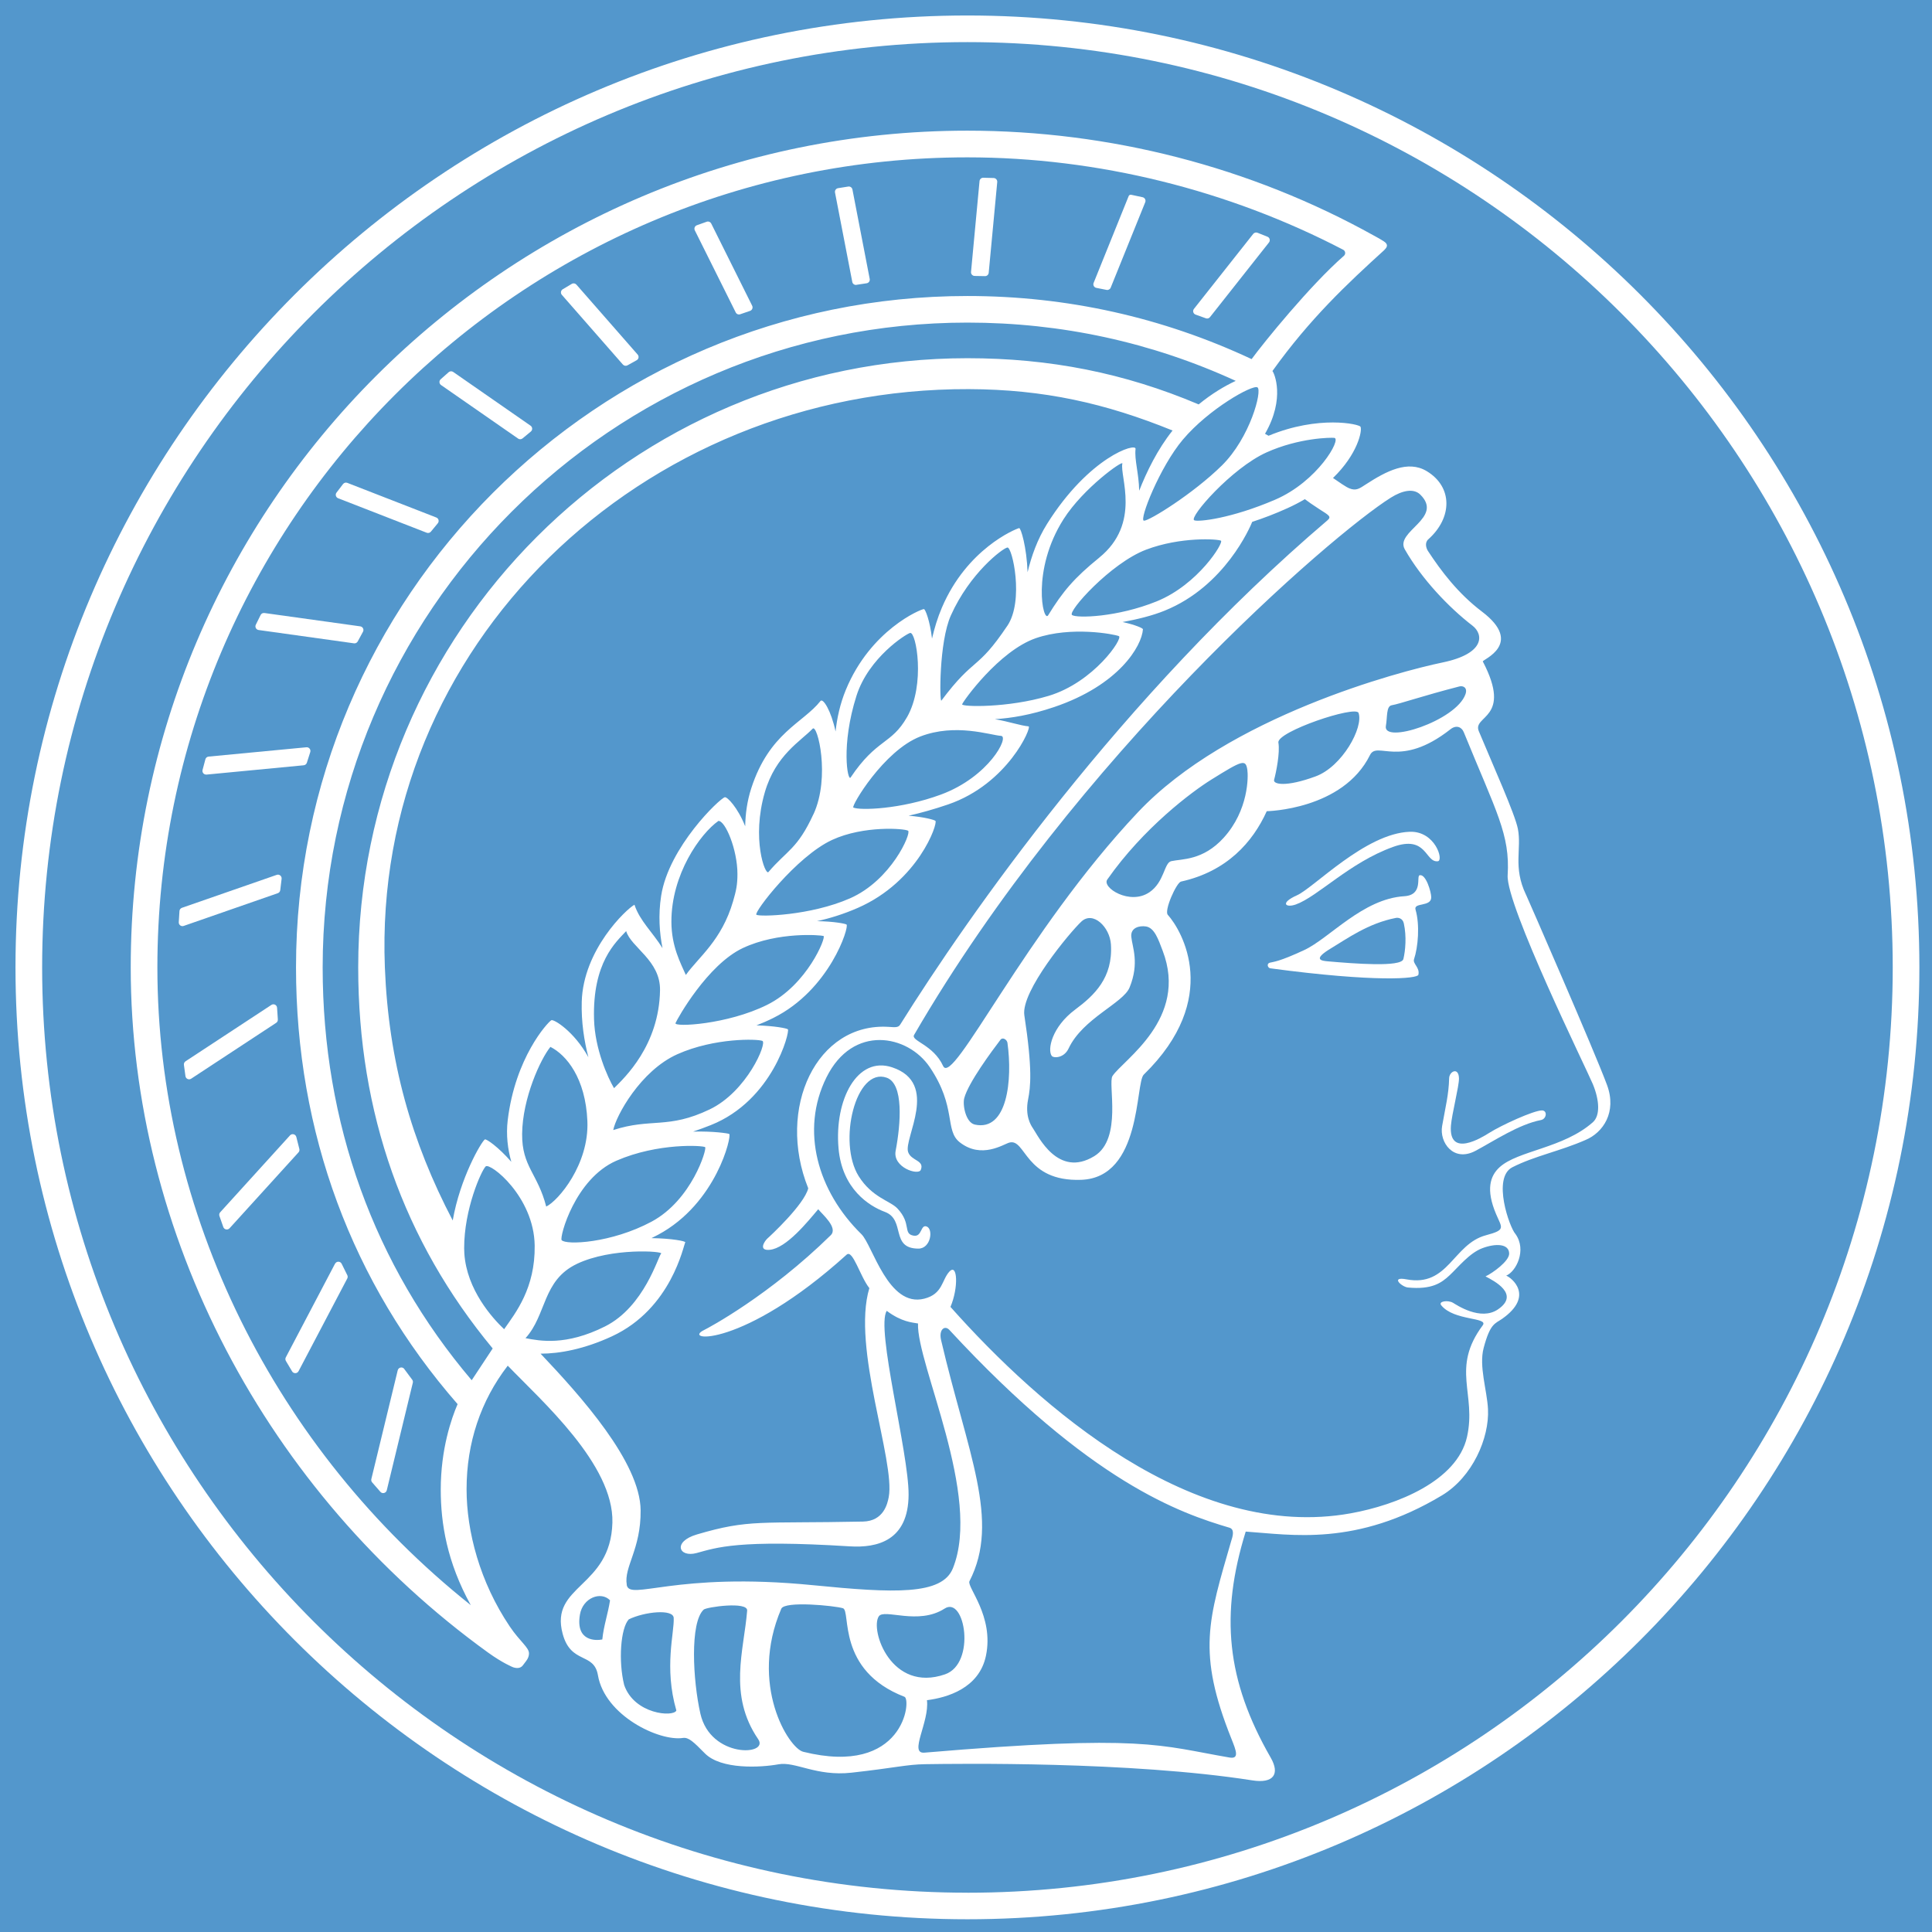 <?xml version="1.0" encoding="UTF-8"?>
<svg id="Minerva" xmlns="http://www.w3.org/2000/svg" viewBox="0 0 63.859 63.859">
	<rect id="Background" width="63.859" height="63.859" style="fill:#5397cc;"/>
	<g id="Minerva-Invers">
		<path d="M31.977.512C14.626.512.512,14.627.512,31.974c0,17.35,14.114,31.464,31.465,31.464,17.349,0,31.465-14.114,31.465-31.464C63.442,14.627,49.326.512,31.977.512ZM31.977,62.56C15.112,62.56,1.393,48.84,1.393,31.974,1.393,15.111,15.112,1.392,31.977,1.392c16.863,0,30.584,13.72,30.584,30.583,0,16.866-13.721,30.586-30.584,30.586Z" style="fill:#fff;"/>
		<path d="M50.438,29.57c-.436-.911-.137-1.508-.267-2.174-.096-.491-.826-2.109-1.292-3.229-.219-.527,1.128-.398.133-2.303-.029-.057,1.384-.578-.029-1.649-.79-.599-1.346-1.336-1.782-2-.061-.092-.118-.275.009-.389.798-.71.815-1.731-.052-2.253-.626-.377-1.344.005-2.005.433-.217.141-.327.228-.554.135-.116-.047-.338-.204-.539-.342.815-.788.973-1.565.909-1.694-.043-.087-1.382-.388-3.039.298-.036-.021-.075-.042-.117-.065.682-1.181.299-2.013.248-2.071-.001-.001-.003-.001-.004-.002,1.242-1.734,2.475-2.888,3.694-3.996.001-.001.027-.029.027-.03.079-.08.109-.17-.043-.265-.128-.081-.164-.1-.32-.185-4.085-2.274-8.74-3.47-13.441-3.47-15.249,0-27.653,12.407-27.653,27.653,0,8.834,4.483,17.355,11.808,22.648.488.353.827.487.827.487.121.042.247.041.324-.059l.108-.142c.07-.09.097-.176.097-.254,0-.202-.292-.383-.635-.891-.99-1.469-1.428-3.139-1.428-4.538,0-1.53.466-2.922,1.361-4.083,1.104,1.15,3.511,3.265,3.459,5.188-.059,2.161-2.08,2.054-1.644,3.675.274,1.017,1.034.598,1.166,1.369.228,1.336,2.025,2.191,2.808,2.073.19-.028.351.129.726.509.535.543,1.849.469,2.433.362.555-.101,1.251.405,2.411.277,1.452-.16,1.821-.272,2.441-.281,1.049-.015,6.754-.1,10.81.535.699.11.921-.206.608-.751-1.47-2.56-1.674-4.734-.826-7.472,1.498.101,3.652.506,6.488-1.198,1.006-.605,1.569-1.894,1.52-2.854-.032-.623-.305-1.412-.143-2.019.217-.816.375-.797.611-.962,1.083-.762.301-1.366.134-1.427.327-.133.686-.844.308-1.374-.194-.206-.784-1.864-.103-2.209.734-.373,1.572-.531,2.416-.901.58-.242,1.043-.918.712-1.816-.397-1.079-2.613-6.154-2.68-6.296ZM19.908,54.19c-.212.042-.891.068-.739-.825.094-.551.692-.782.995-.469-.065.428-.212.846-.256,1.294ZM45.977,16.446c.358-.225.742-.321.969-.097.786.777-.853,1.213-.512,1.81.559.979,1.45,1.916,2.236,2.521.37.284.423.925-.989,1.217-1.421.294-7.082,1.786-10.068,4.95-3.739,3.962-6.116,9.093-6.44,8.387-.327-.711-1.076-.826-.959-1.027,5.368-9.25,13.782-16.515,15.762-17.761ZM48.439,22.945c-.308.882-2.746,1.665-2.631,1.046.052-.28.006-.648.192-.68.27-.046,1.041-.315,2.238-.622.12-.031.277.037.201.256ZM42.255,24.546c-.062-.361,2.559-1.242,2.65-.981.168.481-.541,1.774-1.419,2.097-.997.367-1.411.258-1.373.116.069-.26.199-.9.142-1.232ZM36.172,38.213c-1.205.739-1.859-.673-2.03-.92-.074-.106-.265-.417-.161-.948.082-.418.152-.986-.123-2.786-.121-.792,1.517-2.756,1.886-3.099.383-.357.94.178.976.758.069,1.102-.55,1.682-1.182,2.152-.775.577-.923,1.329-.775,1.53.058.079.405.081.558-.245.467-.994,1.802-1.495,2.015-2.015.333-.813.089-1.335.057-1.677-.028-.298.263-.374.483-.341.284.043.411.428.554.803.863,2.248-1.308,3.608-1.658,4.14-.161.245.337,2.074-.6,2.648ZM37.99,29.493c-.646.439-1.577-.156-1.391-.421,1.2-1.713,2.799-2.905,3.439-3.303,1.028-.64,1.137-.685,1.191-.323.033.218.043,1.338-.785,2.248-.687.754-1.376.691-1.73.77-.239.054-.225.691-.723,1.029ZM32.219,37.17c-.296-.065-.408-.644-.347-.873.134-.509.916-1.562,1.198-1.931.07-.092.214-.007.23.104.171,1.222-.001,2.938-1.08,2.701ZM41.859,14.955c1.083-.487,2.131-.495,2.244-.482.246.029-.547,1.44-1.961,2.046-1.457.625-2.545.739-2.669.678-.186-.092,1.235-1.723,2.387-2.242ZM16.901,38.403c-.432-.497-.834-.77-.875-.741-.12.084-.82,1.281-1.062,2.679-1.364-2.608-2.12-5.244-2.243-8.366-.418-10.608,8.466-19.151,19.308-19.113,2.473.009,4.507.466,6.728,1.368-.497.622-.858,1.366-1.103,1.99-.011-.575-.162-1.022-.12-1.381.026-.221-1.536.265-2.923,2.474-.322.512-.521,1.078-.646,1.601-.029-.829-.223-1.474-.28-1.459-.142.039-1.725.692-2.551,2.626-.145.339-.25.688-.328,1.027-.069-.59-.221-.978-.269-.976-.104.004-1.763.687-2.581,2.674-.19.462-.291.935-.338,1.373-.147-.692-.415-1.115-.499-1.008-.573.727-1.692,1.049-2.286,2.88-.14.43-.195.86-.202,1.26-.247-.62-.593-.977-.673-.96-.162.034-1.852,1.64-2.105,3.259-.1.639-.054,1.232.045,1.73-.323-.522-.753-.904-.927-1.436-.266.142-1.697,1.488-1.743,3.211-.018.67.082,1.3.22,1.831-.476-.864-1.151-1.269-1.226-1.224-.124.076-1.192,1.232-1.441,3.307-.058.486.001.952.119,1.374ZM39.099,14.529c.853-1.011,2.301-1.825,2.464-1.725.166.102-.243,1.665-1.178,2.584-.944.929-2.404,1.834-2.574,1.823-.17-.011.52-1.772,1.288-2.682ZM36.332,18.434c-.828.671-1.204,1.117-1.687,1.903-.165.268-.566-1.49.51-3.178.659-1.034,1.972-1.961,1.943-1.838-.095.412.636,1.975-.766,3.112ZM33.296,20.684c-1.014,1.511-1.071.995-2.18,2.473-.061.081-.083-1.929.313-2.814.624-1.396,1.706-2.217,1.868-2.246.161-.028.559,1.753,0,2.587ZM29.978,23.707c-.521.91-.995.701-1.863,1.992-.096.142-.325-1.068.195-2.703.401-1.26,1.641-2.044,1.773-2.075.199-.047.515,1.704-.104,2.786ZM26.888,26.909c-.531,1.156-.872,1.194-1.488,1.914-.106.124-.567-1.099-.12-2.636.357-1.23,1.182-1.685,1.581-2.102.157-.165.593,1.595.029,2.824ZM24.375,28.89c0,.353-.043.554-.144.899-.378,1.301-1.145,1.849-1.562,2.437-.167-.385-.474-.93-.477-1.756-.004-1.573.954-2.913,1.554-3.336.228-.009.629.947.629,1.756ZM21.816,32.727c-.028,1.829-1.177,2.901-1.52,3.241-.213-.362-.632-1.295-.661-2.274-.055-1.885.724-2.554,1.062-2.918.161.54,1.134.968,1.119,1.952ZM18.193,34.603c.527.265,1.163,1.033,1.222,2.454.06,1.427-.962,2.634-1.361,2.824-.278-1.09-.805-1.318-.796-2.4.011-1.182.61-2.48.935-2.878ZM20.375,38.365c1.372-.597,2.87-.505,2.933-.447.063.058-.438,1.746-1.772,2.462-1.332.713-2.835.78-2.972.61-.076-.095.439-2.028,1.811-2.625ZM20.27,37.351c.085-.455.899-1.963,2.123-2.507h0c1.226-.547,2.646-.506,2.807-.439.161.066-.51,1.674-1.744,2.265-1.381.661-1.934.275-3.185.682ZM22.328,33.817c.057-.139,1.055-1.932,2.228-2.482,1.163-.545,2.568-.429,2.664-.398.096.031-.534,1.617-1.865,2.277-1.315.654-3.083.742-3.027.604ZM25.001,30.235c-.096-.073,1.321-1.926,2.503-2.473,1.04-.481,2.398-.379,2.512-.303.114.076-.554,1.636-1.925,2.236-1.307.573-2.995.613-3.091.54ZM28.205,26.692c-.079-.039,1.003-1.882,2.218-2.35,1.161-.446,2.311-.042,2.664-.019.284.019-.398,1.355-1.991,1.942-1.328.49-2.688.527-2.892.426ZM31.802,23.279c.021-.086,1.21-1.76,2.435-2.185,1.166-.403,2.592-.133,2.745-.068s-.825,1.525-2.323,1.975c-1.347.405-2.879.364-2.857.279ZM35.434,20.328c-.157-.11,1.278-1.715,2.447-2.159,1.143-.434,2.377-.354,2.476-.297.099.057-.748,1.447-2.127,2.006-1.296.525-2.64.561-2.796.451ZM15.558,53.053c-6.479-5.161-10.356-12.953-10.356-21.079,0-14.762,12.01-26.773,26.775-26.773,4.307,0,8.628,1.079,12.42,3.054.076.04.089.144.024.2-1.115.973-2.661,2.881-3.051,3.415-2.948-1.381-6.104-2.086-9.393-2.086-12.236,0-22.193,9.954-22.193,22.19,0,5.46,1.851,10.441,5.341,14.437-.201.465-.557,1.481-.557,2.827,0,1.114.206,2.395.991,3.814ZM15.602,45.607c-.005.004-.009.008-.013.012-3.224-3.797-4.924-8.5-4.924-13.645,0-11.752,9.56-21.311,21.312-21.311,3.101,0,6.08.648,8.868,1.926-.367.171-.789.421-1.225.778-2.453-1.039-4.923-1.527-7.644-1.527-11.102,0-20.136,9.032-20.136,20.134,0,4.815,1.502,9.046,4.445,12.597-.171.259-.41.622-.684,1.036ZM16.663,43.935c-.39-.37-1.234-1.302-1.315-2.502-.004-.059-.006-.117-.006-.175-.003-1.291.567-2.561.71-2.703.142-.142,1.599.991,1.621,2.615.019,1.408-.626,2.217-1.01,2.765ZM19.066,41.776c1.157-.549,2.882-.417,2.787-.341s-.549,1.752-1.853,2.407c-1.301.653-2.163.478-2.631.389.702-.767.554-1.91,1.697-2.454ZM20.631,55.695c-.196-.79-.118-1.877.152-2.17.519-.253,1.469-.351,1.485-.048.026.484-.326,1.631.088,3.061-.095.225-1.39.128-1.725-.843ZM20.717,52.383c-.102-.595.47-1.166.458-2.463-.015-1.591-1.978-3.774-3.307-5.177.624-0,1.441-.148,2.358-.573,1.978-.916,2.367-3.02,2.424-3.105.026-.04-.442-.132-1.117-.141.073-.035.146-.072.22-.112,1.935-1.038,2.442-3.281,2.35-3.331-.037-.02-.519-.095-1.194-.078.189-.063.384-.135.586-.215,2.047-.814,2.62-3.092,2.547-3.166-.032-.032-.441-.114-1.038-.13.181-.07.367-.151.556-.245,1.87-.929,2.518-3.019,2.421-3.088-.042-.03-.422-.104-.975-.112.416-.091.871-.23,1.349-.439,2.003-.878,2.651-2.794,2.564-2.876-.037-.035-.377-.128-.887-.17.4-.09.836-.212,1.302-.371,1.982-.677,2.782-2.571,2.664-2.582-.268-.025-.636-.155-1.114-.238.54-.035,1.169-.134,1.957-.4,2.14-.723,2.899-2.012,2.937-2.571.003-.036-.256-.149-.673-.24.491-.089.983-.21,1.389-.375,1.999-.809,2.831-2.774,2.896-2.936.364-.118.755-.266,1.165-.452.208-.094.399-.194.575-.298.098.074.253.186.485.335.302.194.409.24.259.367-6.802,5.795-11.899,13.114-14.123,16.671-.063.1-.18.082-.369.07-2.382-.158-3.733,2.678-2.667,5.336-.135.541-1.266,1.585-1.351,1.66s-.313.408.074.373c.556-.05,1.267-.941,1.607-1.342.141.176.665.612.413.86-2.025,1.987-4.029,3.056-4.186,3.133-.758.37,1.265.626,4.712-2.491.203-.183.444.719.751,1.106-.592,1.954.867,5.726.64,6.91-.04.207-.163.792-.852.806-3.416.07-3.752-.086-5.489.426-.811.239-.598.774-.009.614.666-.181,1.365-.451,5.064-.221.903.056,1.937-.183,1.943-1.709.006-1.384-1.093-5.51-.722-6.075.491.369.846.384,1.033.417-.049,1.346,2.118,5.694,1.153,8.093-.359.891-1.932.825-4.623.558-4.58-.454-6.065.537-6.159-.012ZM31.237,55.342c-1.782.617-2.484-1.466-2.191-1.915.176-.27,1.301.306,2.176-.258.674-.435,1.047,1.815.015,2.173ZM23.15,56.642c-.25-1.102-.349-3.013.109-3.439.091-.084,1.462-.281,1.437.033-.105,1.316-.637,2.786.365,4.25.375.547-1.576.635-1.911-.844ZM26.548,57.902c-.479-.119-1.799-2.221-.724-4.728.114-.265,1.761-.1,2.037-.017.276.083-.226,2.054,2.036,2.928.231.089-.01,2.645-3.349,1.817ZM40.706,50.898c-.765,2.648-1.151,3.705-.001,6.581.153.382.268.67-.067.613-2.315-.397-2.815-.777-10.084-.161-.523.044.171-1.014.085-1.734.663-.085,1.725-.389,1.95-1.47.273-1.312-.641-2.275-.545-2.463,1.031-2.009-.067-4.237-.938-7.969-.082-.35.121-.502.274-.337,4.67,5.054,7.646,6.059,9.255,6.537.16.047.128.229.072.403ZM52.649,37.094c-.976.863-2.476.934-3.082,1.486-.316.288-.459.74-.117,1.548.197.465.333.523-.337.702-1.087.291-1.237,1.719-2.621,1.457-.555-.105-.157.25.043.269.793.075,1.106-.148,1.384-.408.278-.26.648-.729,1.074-.89.439-.166.883-.155.89.174.006.251-.549.649-.782.757.283.148,1.15.589.411,1.091-.577.392-1.371-.151-1.485-.218-.171-.1-.498-.05-.389.083.428.524,1.576.386,1.37.663-1.06,1.425-.197,2.257-.519,3.689-.327,1.452-2.313,2.247-3.843,2.523-5.203.939-10.263-3.487-13.23-6.823.27-.633.235-1.459-.036-1.166-.256.277-.213.739-.832.895-1.192.301-1.706-1.77-2.075-2.132-1.449-1.42-2.024-3.425-1.158-5.179.874-1.772,2.69-1.417,3.415-.345.901,1.333.484,2.091.996,2.489.719.559,1.442.06,1.637.007.547-.149.505,1.298,2.375,1.231,2.01-.072,1.783-3.199,2.067-3.477,2.58-2.516,1.263-4.761.794-5.283-.126-.14.286-1.064.438-1.098,1.515-.335,2.371-1.303,2.833-2.326,0,0,2.516-.043,3.412-1.855.239-.484.981.467,2.661-.854.189-.149.368-.078.439.096,1.08,2.648,1.534,3.38,1.451,4.73-.061.982,2.62,6.431,2.815,6.903.218.525.251,1.04,0,1.262Z" style="fill:#fff;"/>
		<path d="M46.594,27.493c-1.465.054-3.166,1.849-3.722,2.098-.583.261-.375.426-.036.303.73-.266,1.769-1.38,3.204-1.899,1.133-.41,1.06.523,1.486.472.199-.024-.085-1.005-.932-.974Z" style="fill:#fff;"/>
		<path d="M46.925,28.929c-.121.029.128.654-.509.694-1.377.085-2.468,1.389-3.307,1.78-.839.391-1.014.385-1.139.418-.112.03-.07.174.022.186,3.511.469,4.86.341,4.89.213.057-.242-.195-.362-.143-.517.132-.391.198-1.132.048-1.641-.064-.24.52-.079.52-.403,0-.175-.176-.778-.382-.729ZM46.385,31.701c-.067.274-1.635.149-2.488.075-.203-.018-.544-.049.107-.437.512-.306,1.215-.821,2.136-.999.075-.015.223.009.261.181.095.431.053.9-.015,1.181Z" style="fill:#fff;"/>
		<path d="M50.969,36.703c-.268-.004-1.35.491-1.756.749-.235.149-1.334.827-1.255-.245.028-.376.271-1.308.266-1.562-.009-.388-.32-.234-.325-.005-.013.538-.121.947-.232,1.578-.095.54.374,1.208,1.104.82.605-.322,1.431-.877,2.163-1.017.187-.036.22-.315.035-.318Z" style="fill:#fff;"/>
		<path d="M30.631,40.54c-.208-.078-.15.351-.431.303-.368-.062-.059-.393-.539-.901-.238-.252-.837-.359-1.279-1.066-.7-1.119-.099-3.613.924-3.255.569.199.469,1.521.298,2.417-.105.552.753.824.831.631.131-.324-.316-.293-.418-.589-.157-.455,1.051-2.274-.528-2.801-1.153-.385-1.912,1.067-1.773,2.673.117,1.354,1.017,1.914,1.532,2.105.695.258.168,1.21,1.106,1.214.415.002.501-.646.277-.73Z" style="fill:#fff;"/>
		<path d="M39.857,10.521c.049.018.105.003.137-.039l1.95-2.468c.05-.064.026-.158-.049-.189-.109-.045-.219-.089-.331-.132-.05-.019-.107-.004-.141.038l-1.959,2.478c-.052.066-.024.163.055.19.112.04.225.08.337.121Z" style="fill:#fff;"/>
		<path d="M36.238,9.515c.112.021.224.044.336.067.058.012.116-.019.138-.073l1.142-2.825c.028-.07-.013-.148-.086-.165-.127-.028-.253-.055-.379-.081-.035-.007-.07.011-.083.044-.145.358-.94,2.327-1.158,2.869-.029.071.015.15.091.165Z" style="fill:#fff;"/>
		<path d="M32.217,9.121c.113.001.226.003.339.006.064.002.118-.046.124-.11l.282-2.999c.007-.07-.048-.132-.118-.134-.114-.003-.228-.006-.343-.009-.064-.001-.118.047-.124.111l-.281,3.002c-.007.071.049.132.121.133Z" style="fill:#fff;"/>
		<path d="M28.309,9.414c.112-.018.223-.035.336-.051.069-.01.115-.075.102-.143l-.571-2.956c-.012-.064-.073-.108-.138-.098-.113.017-.226.035-.338.054-.068.011-.113.076-.1.144l.571,2.955c.012.065.074.107.139.097Z" style="fill:#fff;"/>
		<path d="M24.318,10.327c.027.055.091.081.149.06.108-.037.216-.074.324-.111.07-.024.104-.103.071-.17l-1.353-2.716c-.028-.055-.092-.081-.15-.061-.109.038-.217.076-.325.116-.069.025-.1.104-.068.169l1.352,2.712Z" style="fill:#fff;"/>
		<path d="M20.59,12.05c.038.043.101.054.151.025.1-.057.201-.113.302-.168.069-.037.085-.128.034-.187l-2.024-2.312c-.039-.044-.103-.055-.154-.025-.1.059-.199.118-.299.178-.065.039-.079.128-.029.185l2.018,2.304Z" style="fill:#fff;"/>
		<path d="M17.125,14.497c.045.031.106.029.148-.007.09-.076.181-.151.272-.225.063-.051.059-.148-.007-.194l-2.558-1.777c-.046-.032-.108-.029-.15.008-.089.077-.177.155-.264.234-.059.053-.052.146.012.191l2.548,1.77Z" style="fill:#fff;"/>
		<path d="M14.105,17.609c.049.019.105.004.138-.037.075-.092.15-.184.227-.275.054-.064.029-.162-.049-.192l-2.941-1.145c-.05-.02-.108-.004-.141.039-.073.094-.145.188-.216.283-.049.065-.022.158.054.187l2.928,1.14Z" style="fill:#fff;"/>
		<path d="M8.548,20.824l3.152.44c.051.007.1-.018.124-.063.057-.107.115-.213.173-.318.042-.075-.005-.168-.089-.18l-3.168-.441c-.052-.007-.103.019-.126.066-.053.107-.106.214-.159.322-.036.074.011.163.093.174Z" style="fill:#fff;"/>
		<path d="M6.824,25.603l3.214-.308c.049-.005.09-.038.105-.085.036-.117.074-.234.112-.35.027-.084-.04-.168-.127-.16l-3.233.308c-.051.005-.093.04-.106.089-.032.117-.064.235-.094.353-.021.082.046.16.13.152Z" style="fill:#fff;"/>
		<path d="M9.263,29.422c.014-.125.029-.25.045-.374.011-.09-.075-.161-.161-.131l-3.133,1.089c-.046.016-.079.058-.082.107-.009.123-.016.246-.023.37-.005.087.08.15.162.122l3.111-1.082c.044-.015.076-.055.081-.101Z" style="fill:#fff;"/>
		<path d="M9.184,33.699c-.009-.129-.018-.258-.026-.388-.005-.094-.11-.147-.188-.095l-2.837,1.863c-.039.026-.06.072-.054.118.016.125.033.25.051.374.013.088.114.133.188.084l2.811-1.847c.037-.024.058-.066.054-.11Z" style="fill:#fff;"/>
		<path d="M9.894,37.975c-.035-.131-.067-.262-.099-.393-.023-.095-.143-.126-.209-.054l-2.308,2.542c-.03.033-.04.08-.025.122.042.122.085.244.128.366.031.087.144.108.206.041l2.28-2.51c.028-.03.038-.073.027-.113Z" style="fill:#fff;"/>
		<path d="M11.074,41.769l-1.627,3.096c-.02.037-.019.082.003.119.067.115.135.231.205.345.049.081.169.077.213-.007l1.61-3.063c.018-.035.019-.076.001-.111-.063-.125-.125-.25-.186-.376-.044-.09-.171-.091-.217-.003Z" style="fill:#fff;"/>
		<path d="M13.363,45.249c-.061-.084-.192-.057-.217.044l-.872,3.595c-.009.038 0.0.079.026.109.091.105.182.21.274.314.065.074.187.043.21-.052l.861-3.554c.009-.035.001-.073-.021-.102-.088-.117-.176-.235-.262-.353Z" style="fill:#fff;"/>
	</g>
</svg>
